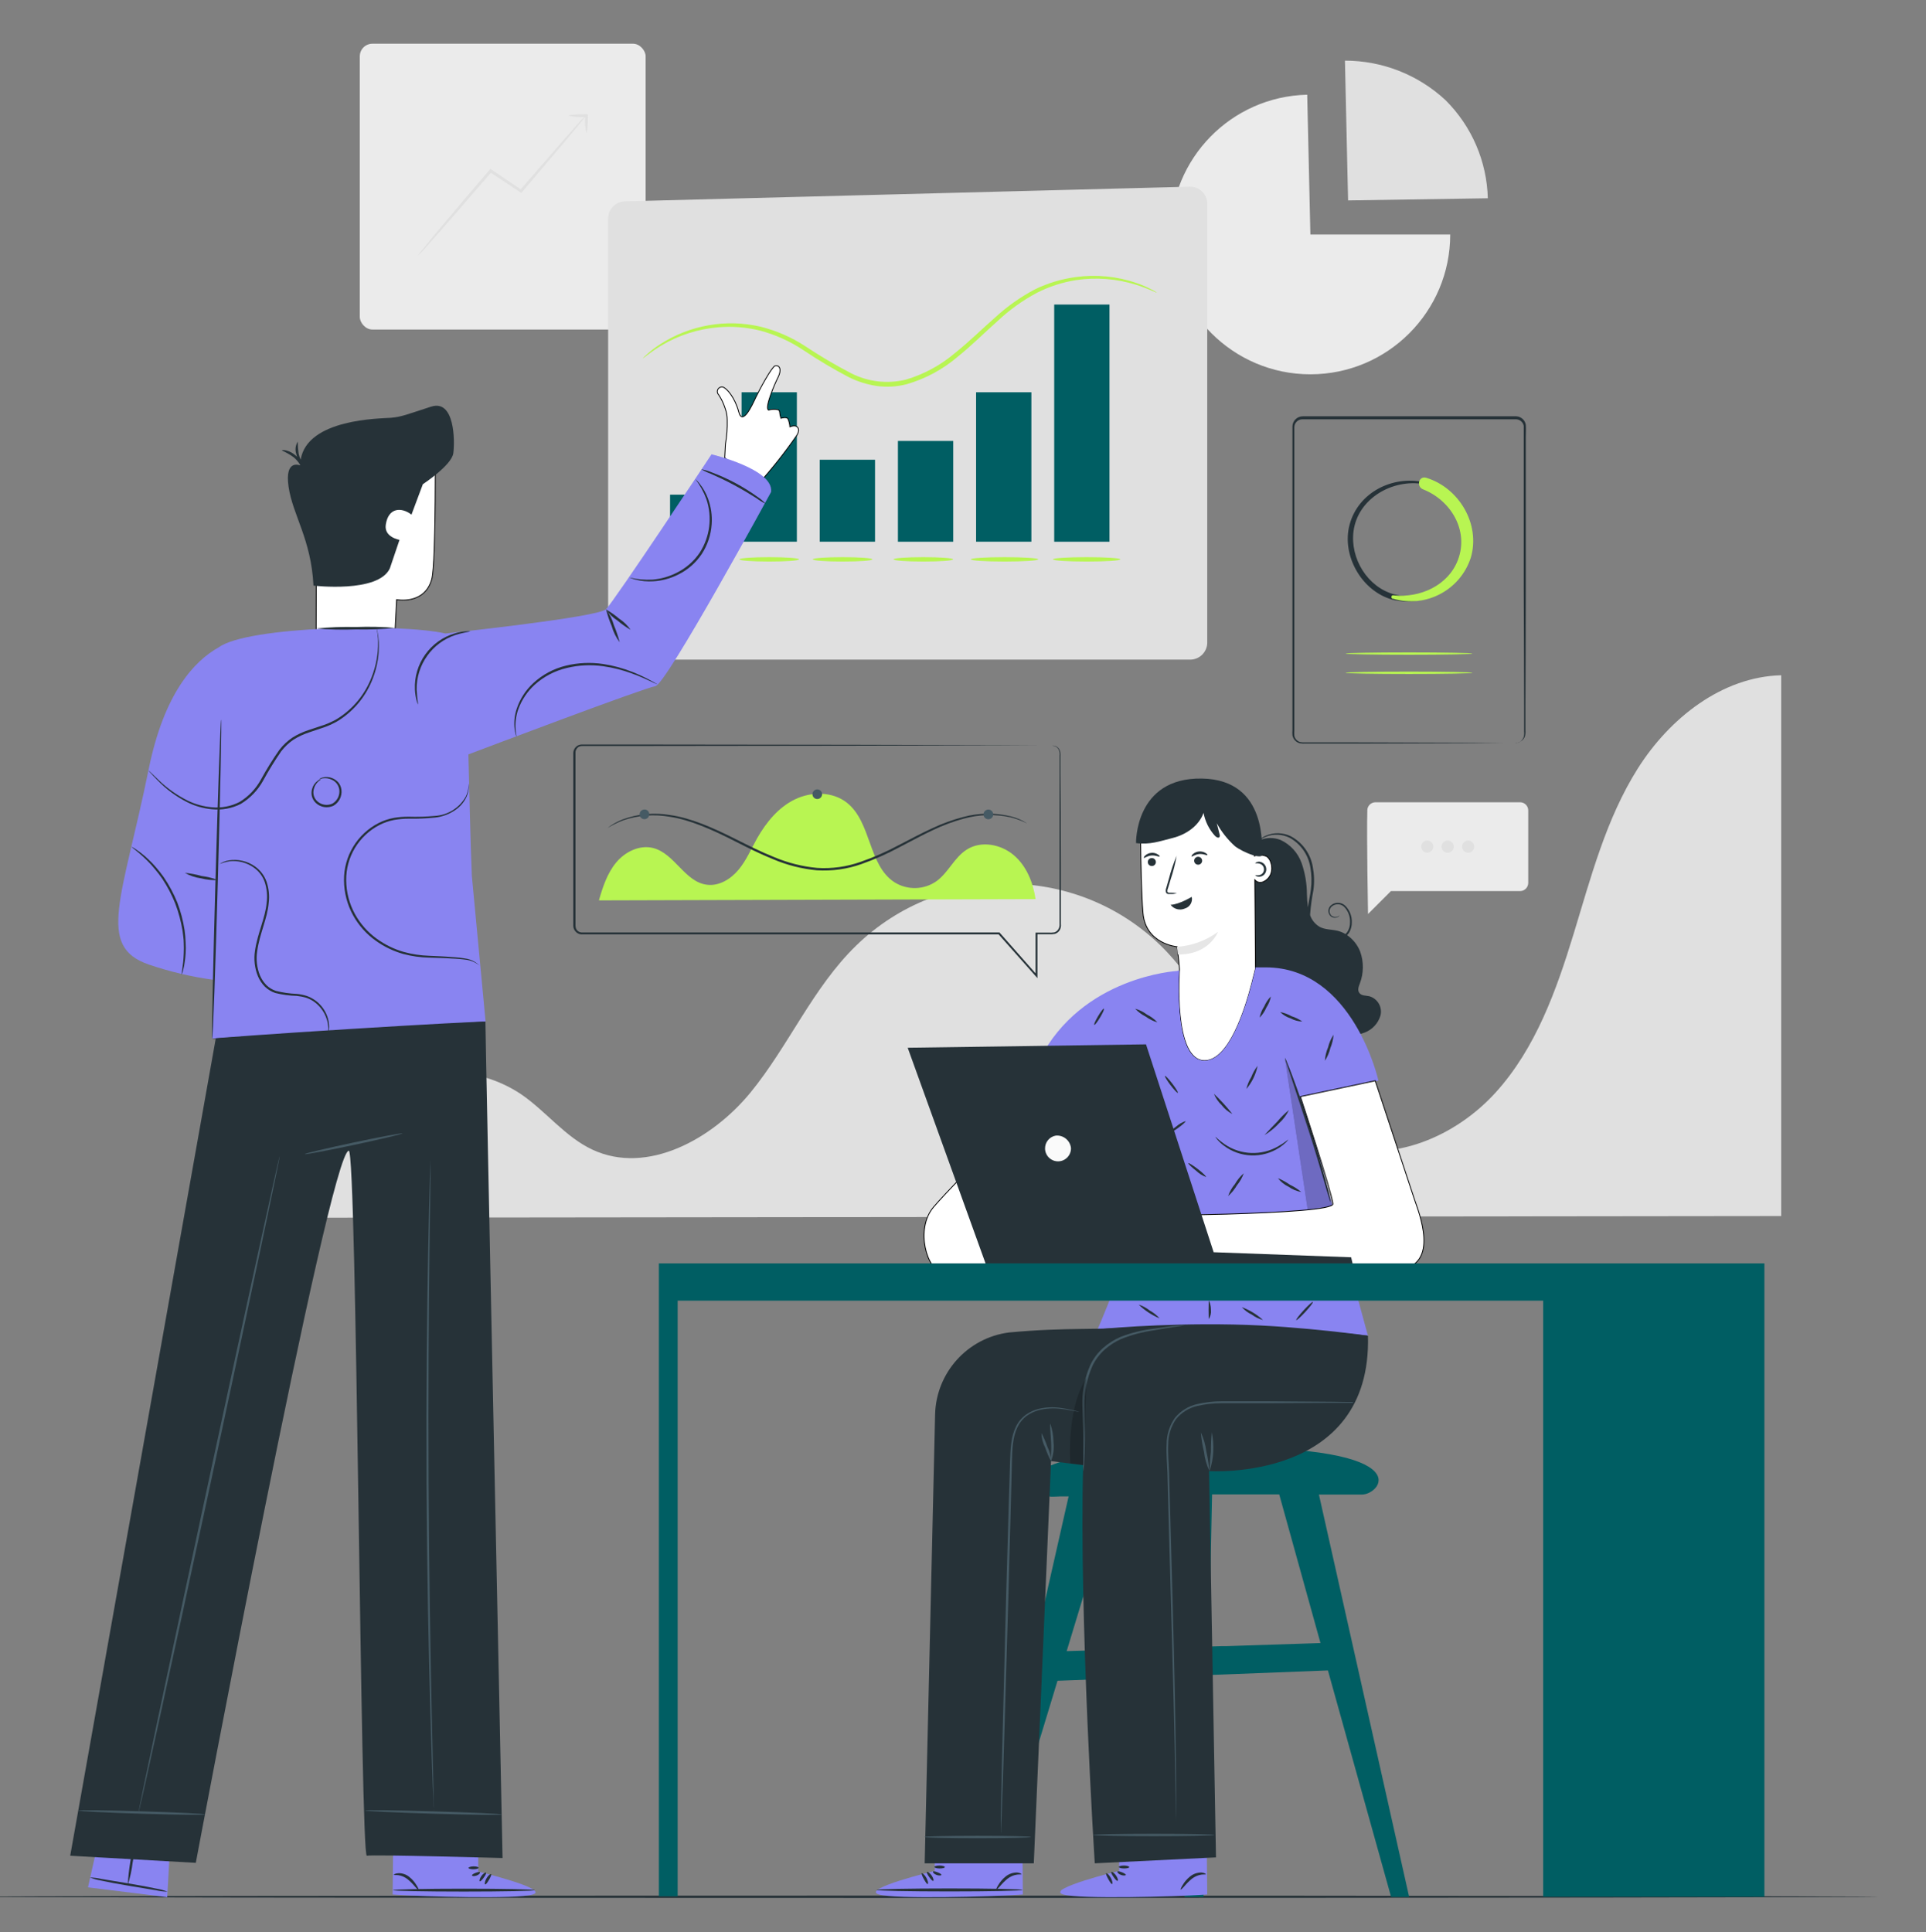 <svg xmlns="http://www.w3.org/2000/svg" id="Calque_1" viewBox="0 0 571.71 573.57"><rect x="0" y="0" width="571.71" height="573.57" fill="#808080" stroke="none"/><g id="freepik--background-complete--inject-2"><rect x="106.8" y="12.98" width="84.85" height="84.85" rx="3.74" ry="3.74" fill="#ebebeb"></rect><path d="M174.01,33.92h-.1c-2.87,0-5.2.18-5.2.41,1.52.38,3.09.52,4.66.41-.26.27-.64.67-1.12,1.2l-4.08,4.63-13.62,15.63-5.73-3.88c-1.02-.67-2.03-1.36-2.97-1.97l-.31-.19-.23.27c-6.06,7.08-11.42,13.41-15.25,17.99l-4.48,5.45c-.58.63-1.1,1.32-1.55,2.04.64-.56,1.23-1.16,1.78-1.8l4.67-5.26c3.88-4.43,9.23-10.59,15.21-17.55l2.72,1.78,6.03,4,.3.2.23-.27,13.62-16.08,3.94-4.78c.52-.63.87-1.09,1.09-1.36h.07c-.12,1.58.02,3.16.39,4.7.23,0,.41-2.27.42-5.11v-.41l-.49-.05Z" fill="#e0e0e0"></path><path d="M388.98,69.61h41.5c0,22.92-18.58,41.5-41.5,41.51-22.92,0-41.5-18.58-41.51-41.5,0-22.56,18.01-40.99,40.56-41.5l.94,41.49Z" fill="#ebebeb"></path><path d="M400.16,59.5l-.93-41.5c11.09,0,21.76,4.19,29.87,11.75,7.77,7.73,12.26,18.16,12.54,29.11l-41.49.64Z" fill="#e0e0e0"></path><path d="M405.88,240.46c-.23,7.63.2,30.88.2,30.88l6.81-6.81h38.33c1.34,0,2.42-1.1,2.42-2.44v-21.51c0-1.34-1.09-2.42-2.42-2.42h-42.91c-1.3,0-2.37,1.01-2.44,2.3Z" fill="#ebebeb"></path><path d="M425.46,251.34c0,.99-.82,1.79-1.81,1.78-.99,0-1.79-.82-1.78-1.81,0-.99.81-1.78,1.8-1.78.99,0,1.8.8,1.8,1.8,0,0,0,0,0,.01Z" fill="#e0e0e0"></path><path d="M431.53,251.34c0,1-.81,1.81-1.81,1.81-1,0-1.81-.81-1.81-1.81s.81-1.81,1.81-1.81c0,0,0,0,.01,0,.99,0,1.8.8,1.8,1.8,0,0,0,0,0,.01Z" fill="#e0e0e0"></path><path d="M437.6,251.34c0,1-.81,1.81-1.81,1.81s-1.81-.81-1.81-1.81.81-1.81,1.81-1.81h0c1,0,1.81.81,1.81,1.81Z" fill="#e0e0e0"></path><path d="M93.76,361.49c1.02-13.25,10.77-33.76,22.75-39.49,12.28-5.77,26.67-4.74,38,2.72,7.5,5.07,13.19,12.79,21.41,16.6,16.24,7.54,35.53-3.15,46.87-17.01s18.45-31.05,31.32-43.57c25.66-24.98,66.71-24.42,91.69,1.24.35.35.69.71,1.02,1.08,8.73,9.4,14.45,21.12,21.46,31.85,7.01,10.73,16.01,21.06,28.2,25.08,16.73,5.51,35.62-2.59,47.47-15.65,11.85-13.06,18-30.2,23.15-47.06,5.15-16.86,9.65-34.25,19.06-49.14,9.41-14.9,24.95-27.23,42.57-27.68v160.54l-434.97.49Z" fill="#e0e0e0"></path></g><g id="freepik--Floor--inject-2"><path d="M557.58,563.08c0,.19-127.12.35-283.91.35s-283.93-.16-283.93-.35,127.1-.35,283.93-.35,283.91.22,283.91.35Z" fill="#263238"></path></g><g id="freepik--Charts--inject-2"><path d="M449.79,220.64c.28-.04.55-.09.82-.16.77-.27,1.38-.87,1.66-1.63.17-.58.22-1.19.15-1.78v-7.64c0-8.27-.07-20.19-.12-34.9v-48.08c-.18-1.09-1.1-1.91-2.21-1.97h-63.51c-1.28,0-2.33,1.02-2.37,2.3v90.07c-.04.51-.04,1.03,0,1.54.08.46.3.89.63,1.23.32.34.74.58,1.2.69.49.07.98.1,1.47.07h14.61l34.9.12,9.53.07h3.31-3.31l-9.53.07-34.9.11h-14.61c-.54.03-1.08,0-1.61-.08-.56-.13-1.08-.42-1.47-.84-.41-.42-.68-.95-.79-1.53-.04-.54-.04-1.09,0-1.63v-90.1c.05-1.66,1.41-2.98,3.08-2.98h63.41c1.4.09,2.56,1.13,2.79,2.52.1,1.36,0,2.42,0,3.64v44.55c0,14.71-.08,26.63-.11,34.9v7.64c.05.61-.01,1.23-.19,1.82-.3.8-.96,1.42-1.78,1.66-.31.21-.67.33-1.05.34Z" fill="#263238"></path><path d="M422.66,143.16c-9.26-2.06-19.43,2.97-22.03,12.51-2.51,9.16,3.55,19.87,12.75,22.36,9.38,2.25,18.97-2.87,22.32-11.91,3.3-9.79-2.98-20.34-12.46-23.46-1.09-.37-1.53,1.36-.46,1.72,8.07,2.95,13.88,11.67,11.45,20.42-2.29,8.31-12.02,13.86-20.33,11.66-7.99-2.12-13.15-10.7-12.13-18.7,1.24-9.79,11.6-15.65,20.82-14.05.34,0,.49-.45.15-.52l-.07-.03Z" fill="#263238"></path><path d="M413.46,177.74c9.76,2.88,20.04-2.56,23.15-12.25,2.89-9.94-3.55-20.7-13.24-23.65-2.23-.68-3.04,2.61-.95,3.43,8.17,3.21,13.62,12.11,10.4,20.83-2.89,7.76-11.38,11.51-19.27,10.62-.63-.08-.71.9-.14,1.06l.04-.04Z" fill="#b8f552"></path><path d="M437.06,194.03c0,.19-8.42.35-18.82.35s-18.82-.16-18.82-.35,8.43-.35,18.82-.35,18.82.16,18.82.35Z" fill="#b8f552"></path><path d="M437.06,199.73c0,.2-8.42.35-18.82.35s-18.82-.15-18.82-.35,8.43-.35,18.82-.35,18.82.16,18.82.35Z" fill="#b8f552"></path><path d="M180.52,64.85v125.9c0,2.79,2.27,5.06,5.07,5.07h167.7c2.79,0,5.06-2.27,5.07-5.07V60.49c0-2.8-2.27-5.07-5.06-5.07-.05,0-.09,0-.14,0l-167.7,4.36c-2.74.08-4.92,2.32-4.93,5.07Z" fill="#e0e0e0"></path><path d="M343.38,86.88c0,.14-2.14-1.08-6.2-2.36-5.75-1.79-11.84-2.26-17.8-1.36-4.07.64-8.02,1.93-11.68,3.81-4.19,2.25-8.07,5.04-11.53,8.29-3.79,3.35-7.54,7.14-11.87,10.63-4.42,3.77-9.58,6.55-15.16,8.17-2.89.75-5.89.93-8.85.53-2.84-.43-5.59-1.28-8.17-2.53-4.72-2.47-9.31-5.19-13.73-8.17-3.96-2.63-8.33-4.58-12.92-5.79-4.01-.97-8.15-1.29-12.25-.94-6,.5-11.8,2.36-16.97,5.45-3.64,2.23-5.35,3.89-5.45,3.79.37-.44.78-.85,1.23-1.21,1.23-1.11,2.55-2.11,3.95-3.01,8.81-5.69,19.56-7.57,29.78-5.2,4.72,1.18,9.22,3.14,13.29,5.81,4.39,2.92,8.94,5.6,13.62,8.03,4.99,2.54,10.73,3.21,16.18,1.89,5.39-1.59,10.39-4.29,14.67-7.94,4.28-3.42,8.05-7.19,11.89-10.54,3.57-3.29,7.55-6.1,11.85-8.36,3.79-1.83,7.84-3.05,12.01-3.61,6.08-.85,12.28-.25,18.08,1.76,1.57.53,3.09,1.19,4.56,1.96.52.24,1.02.54,1.48.89Z" fill="#b8f552"></path><rect x="220.13" y="116.45" width="16.41" height="44.36" fill="#005e63"></rect><rect x="289.74" y="116.45" width="16.41" height="44.36" fill="#005e63"></rect><rect x="312.93" y="90.41" width="16.41" height="70.41" fill="#005e63"></rect><rect x="198.9" y="146.85" width="16.41" height="14.92" fill="#005e63"></rect><rect x="243.33" y="136.48" width="16.41" height="24.33" fill="#005e63"></rect><rect x="266.54" y="130.9" width="16.41" height="29.92" fill="#005e63"></rect><path d="M237.19,166.05c0,.37-3.96.65-8.86.65s-8.86-.29-8.86-.65,3.98-.65,8.86-.65,8.86.29,8.86.65Z" fill="#b8f552"></path><path d="M216.78,166.05c0,.37-3.98.65-8.86.65s-8.86-.29-8.86-.65,3.98-.65,8.86-.65,8.86.29,8.86.65Z" fill="#b8f552"></path><path d="M332.58,166.05c0,.37-4.49.65-10.02.65s-10.02-.29-10.02-.65,4.48-.65,10.02-.65,10.02.29,10.02.65Z" fill="#b8f552"></path><ellipse cx="298.18" cy="166.05" rx="10.02" ry=".65" fill="#b8f552"></ellipse><path d="M282.93,166.05c0,.37-3.96.65-8.86.65s-8.85-.29-8.85-.65,3.96-.65,8.85-.65,8.86.29,8.86.65Z" fill="#b8f552"></path><path d="M258.97,166.05c0,.37-3.98.65-8.86.65s-8.86-.29-8.86-.65,3.96-.65,8.86-.65,8.86.29,8.86.65Z" fill="#b8f552"></path><path d="M312.44,221.34h.27c.28.02.55.1.8.23.42.21.76.55.98.97.26.59.36,1.24.29,1.88,0,2.89,0,7.12.07,12.55s0,12.13.07,19.88v17.42c.08.62-.04,1.25-.33,1.8-.32.57-.86.99-1.48,1.17-.61.11-1.22.15-1.84.11h-3.57l.25-.25v13.28l-.48-.54-11.12-12.54.22.1h-124.06c-.5-.06-.97-.26-1.36-.57-.39-.33-.69-.76-.86-1.24-.07-.25-.12-.5-.12-.76v-51.31c.03-.93.55-1.77,1.36-2.22.42-.21.89-.3,1.36-.29h12.99l65.86.08,44.39.11,12.08.07h4.21-16.29l-44.39.11-65.86.08h-12.98c-.35-.02-.7.05-1.01.2-.62.32-1.03.95-1.06,1.65v50.97c-.03.41,0,.82.1,1.21.11.35.32.67.61.9.29.24.65.38,1.02.42h124.13l.08.1,11.1,12.58-.48.18v-12.81h3.87c.57.04,1.14.02,1.7-.07.5-.15.93-.49,1.2-.94.27-.47.4-1.02.35-1.57v-49.9c.09-.62,0-1.25-.23-1.82-.2-.4-.52-.73-.91-.95-.29-.13-.61-.22-.93-.25Z" fill="#263238"></path><path d="M177.78,267.29c1.14-3.99,2.48-8.06,5.13-11.25s6.97-5.32,10.99-4.29c6.36,1.63,9.42,10.1,15.92,10.89,3.59.49,7.09-1.66,9.41-4.45s3.74-6.18,5.51-9.34c2.72-4.75,6.3-9.15,11.19-11.53s11.18-2.4,15.45.97c7.33,5.77,6.3,18.52,14.11,23.61,3.88,2.44,8.85,2.3,12.58-.37,3.47-2.57,5.24-7.01,8.89-9.31,4.22-2.72,10.08-1.62,13.9,1.59,3.83,3.21,5.81,8.17,6.54,13.1" fill="#b8f552"></path><path d="M304.79,244.38c-.11-.02-.22-.06-.31-.12l-.9-.42c-1.17-.5-2.39-.91-3.62-1.23-4.59-.99-9.36-.85-13.89.41-3.12.85-6.16,1.98-9.08,3.38-3.17,1.47-6.45,3.27-9.95,5.08-3.65,1.97-7.45,3.66-11.36,5.04-4.23,1.5-8.72,2.12-13.19,1.84-4.45-.42-8.82-1.52-12.94-3.27-4.02-1.61-7.71-3.5-11.22-5.27-7-3.59-13.62-6.47-19.44-7.34-4.62-.84-9.38-.5-13.83,1.01-1.61.61-3.16,1.37-4.63,2.27.08-.08.17-.16.27-.22l.82-.59c1.08-.69,2.23-1.27,3.43-1.73,4.49-1.63,9.32-2.06,14.03-1.25,5.98.83,12.62,3.69,19.65,7.26,3.53,1.76,7.22,3.64,11.19,5.22,4.06,1.71,8.35,2.79,12.73,3.2,4.38.28,8.78-.33,12.92-1.8,3.88-1.35,7.64-3,11.26-4.94,3.51-1.81,6.81-3.58,10.02-5.04,2.96-1.4,6.04-2.51,9.2-3.34,4.6-1.24,9.45-1.3,14.08-.18,1.69.41,3.3,1.09,4.77,2.03Z" fill="#263238"></path><path d="M244.03,235.7c.04.79-.57,1.46-1.36,1.5-.79.04-1.46-.57-1.5-1.36-.04-.79.57-1.46,1.36-1.5.02,0,.04,0,.07,0,.76,0,1.39.6,1.43,1.36Z" fill="#455a64"></path><path d="M192.72,241.75c0,.79-.64,1.43-1.43,1.43-.79,0-1.43-.64-1.43-1.43,0-.79.64-1.43,1.43-1.43.75-.04,1.39.54,1.43,1.29,0,.05,0,.09,0,.14Z" fill="#455a64"></path><path d="M294.82,241.77c0,.8-.65,1.44-1.44,1.44s-1.44-.65-1.44-1.44.65-1.44,1.44-1.44h0c.8,0,1.44.65,1.44,1.44Z" fill="#455a64"></path></g><g id="freepik--character-2--inject-2"><path d="M391.52,443.68h12.76c5.95,0,18.71-15.65-50.52-13.86-45.51,1.17-48.5,7.9-46.2,11.82,1.13,1.82,3.19,2.84,5.32,2.66,1.12-.08,2.59-.1,4.33-.08l-1.09,4.79h0l-25.33,111.96,4.41-.38,18.71-61.63,35.69-1.36,2.04,65.52h5.6l1.36-65.86h.18l3.77-.14,31.63-1.23,18.75,67.24h5.36l-26.78-119.44ZM316.63,490.16l12.49-41.16,1.36-4.66h0c5.23,0,11.34-.12,17.47-.12l1.36,44.93-32.68,1.01ZM363.69,488.69h-1.36l-3.47.11.93-45.17h19.93l12.25,44.13-28.28.93Z" fill="#005e63"></path><path d="M277.48,555.39v-14.47l25.94-.16.2,21.64-1.61.12c-7.15.46-36.4,1.36-41.19-.14-5.34-1.65,16.65-6.99,16.65-6.99Z" fill="#8984f1"></path><path d="M260.22,561.05c0,.25,9.7.45,21.66.45s21.66-.2,21.66-.45-9.7-.44-21.66-.44-21.66.19-21.66.44Z" fill="#263238"></path><path d="M277.04,558.34c.22-.11,0-.87-.53-1.63s-1.23-1.16-1.36-.98.18.8.69,1.51.98,1.23,1.2,1.1Z" fill="#263238"></path><path d="M275.37,559.29c.23-.08.11-.94-.39-1.84s-1.18-1.46-1.36-1.36.14.9.61,1.73.91,1.57,1.14,1.47Z" fill="#263238"></path><path d="M295.73,560.96c.11,0,.49-.31,1.05-.95.69-.83,1.45-1.59,2.27-2.27.81-.64,1.78-1.07,2.81-1.23.79-.11,1.36,0,1.36-.11s-.44-.45-1.36-.52c-1.21,0-2.38.4-3.32,1.16-.91.72-1.67,1.61-2.25,2.61-.45.74-.65,1.24-.56,1.31Z" fill="#263238"></path><path d="M276.95,555.62c-.12.2.31.71,1.06.98s1.36.18,1.44,0-.49-.53-1.14-.78-1.24-.41-1.36-.2Z" fill="#263238"></path><path d="M277.36,554.23c0,.23.67.45,1.54.45s1.58-.18,1.57-.41-.71-.45-1.55-.46-1.53.18-1.55.42Z" fill="#263238"></path><path d="M332.21,555.39v-14.47l25.94-.16.2,21.64-1.61.12c-7.15.46-36.4,1.36-41.19-.14-5.32-1.65,16.65-6.99,16.65-6.99Z" fill="#8984f1"></path><path d="M314.96,561.05c0,.25,9.71.45,21.66.45s21.66-.2,21.66-.45-9.7-.44-21.66-.44-21.66.19-21.66.44Z" fill="#8984f1"></path><path d="M331.77,558.34c.22-.11,0-.87-.53-1.63s-1.23-1.16-1.36-.98.19.8.69,1.51.98,1.23,1.2,1.1Z" fill="#263238"></path><path d="M330.11,559.29c.23-.08.11-.94-.39-1.84s-1.18-1.46-1.36-1.36.14.9.61,1.73.93,1.57,1.14,1.47Z" fill="#263238"></path><path d="M350.47,560.96c.11,0,.49-.31,1.05-.95.69-.83,1.45-1.59,2.27-2.27.81-.64,1.78-1.07,2.81-1.23.79-.11,1.36,0,1.36-.11s-.45-.45-1.36-.52c-1.21,0-2.38.4-3.32,1.16-.91.72-1.67,1.61-2.25,2.61-.45.74-.65,1.24-.56,1.31Z" fill="#263238"></path><path d="M331.69,555.62c-.12.2.33.71,1.06.98s1.36.18,1.44,0-.49-.53-1.14-.78-1.23-.41-1.36-.2Z" fill="#263238"></path><path d="M332.1,554.23c0,.23.67.45,1.54.45s1.58-.18,1.57-.41-.71-.45-1.55-.46-1.53.18-1.55.42Z" fill="#263238"></path><path d="M406.53,295.76c-1.06-.25-2.38-.11-3.02-.99s-.18-1.92.16-2.86c1.14-3.01,1.17-6.33.1-9.37-.77-2-2.14-3.72-3.91-4.93.26-.25.48-.53.67-.84.5-.91.76-1.93.74-2.97.07-1.87-.66-3.67-2-4.97-1.21-1.1-3.05-1.1-4.26,0-.88.82-.92,2.2-.09,3.08.03.03.06.06.09.09.58.48,1.39.58,2.07.26.45-.23.52-.52.52-.52-.17.16-.36.29-.57.39-.63.22-1.33.09-1.84-.34-.71-.74-.69-1.91.05-2.62.04-.04.08-.07.12-.1,1.08-.9,2.67-.83,3.66.16,1.18,1.22,1.81,2.88,1.72,4.58.02.93-.22,1.85-.68,2.66-.18.3-.41.58-.67.82-.73-.44-1.52-.76-2.34-.97-1.76-.42-3.66-.31-5.27-1.14-1.34-.77-2.36-1.99-2.87-3.45v-.48c.19-2.37.52-4.72.97-7.05.3-2.26.24-4.56-.18-6.81-.64-3.88-3.03-7.25-6.5-9.12-2.37-1.17-5.14-1.22-7.56-.14-.64.29-1.23.68-1.74,1.16l-.29.3c-.8.4-1.51.97-2.08,1.66l-4.19,37.83,30.76,18.8c2.39-.08,4.76-.54,7.01-1.36,2.27-.87,4.01-2.75,4.68-5.09.59-2.45-.83-4.93-3.24-5.66ZM386.34,256.15c-1.09-3.02-3.34-5.47-6.25-6.81-2.01-.79-4.24-.75-6.22.11.55-.42,1.16-.77,1.8-1.03,2.34-.95,4.98-.83,7.23.33,3.26,1.85,5.5,5.09,6.07,8.8.38,2.17.43,4.38.14,6.56-.18,1.7-.65,3.42-.87,5.24-.17-1.29-.27-2.59-.3-3.89,0-3.17-.55-6.31-1.59-9.3Z" fill="#263238"></path><path d="M377.23,256.09c-.18-.72-.61-1.37-1.2-1.82-1.16-.53-2.48-.59-3.69-.16l-.07-8.69-16.91-13.75-9.11,4.72c-4.76,2.47-7.73,7.41-7.68,12.77.07,7,.25,16.49.71,21.88.79,9.26,10.16,10.02,10.16,10.02,0,0,.41,3.34.68,6.64,0,0-2.06,27.41,7.58,27.17,7.11-.18,11.89-15.11,13.9-22.97l1.08-4.32v-.41h0l-.2-25.99.29.3c.63.53,1.51.64,2.25.27,1.03-.46,1.83-1.32,2.22-2.38.36-1.06.35-2.22,0-3.28Z" fill="#fff" stroke="#000" stroke-miterlimit="10" stroke-width=".25"></path><path d="M340.72,255.93c0,.65.54,1.17,1.18,1.16,0,0,.02,0,.03,0,.65,0,1.18-.53,1.18-1.18s-.53-1.18-1.18-1.18c-.65-.02-1.19.48-1.21,1.13,0,.03,0,.06,0,.08Z" fill="#263238"></path><path d="M339.54,254.68c.15.15,1.01-.63,2.29-.72s2.25.49,2.38.31-.11-.35-.53-.63c-.57-.36-1.25-.53-1.92-.46-.67.06-1.31.33-1.81.78-.37.34-.49.65-.41.72Z" fill="#263238"></path><path d="M354.47,255.52c0,.65.53,1.18,1.19,1.18.65,0,1.18-.53,1.18-1.18,0-.65-.53-1.18-1.19-1.18-.65,0-1.18.53-1.18,1.18Z" fill="#263238"></path><path d="M353.71,254.25c.15.15,1.01-.61,2.29-.72s2.25.49,2.38.33-.11-.37-.53-.64c-1.18-.71-2.69-.59-3.73.31-.37.31-.49.65-.41.72Z" fill="#263238"></path><path d="M349.34,265.23c-.69.14-1.39.2-2.1.16-.19.03-.37.03-.56,0-.25-.05-.45-.22-.56-.45-.13-.45-.1-.93.08-1.36l.78-2.72c.59-2.32,1.36-4.6,2.3-6.81-.41,2.36-1.01,4.69-1.77,6.96l-.82,2.72c-.15.32-.2.67-.15,1.02.07.23.37.27.69.27.71-.03,1.41.04,2.1.2Z" fill="#263238"></path><path d="M353.76,266.26c.08-.1-3.69,2.27-6.29,2.34.99,1.31,2.76,1.77,4.26,1.1,1.47-.44,2.36-1.94,2.03-3.45Z" fill="#263238"></path><path d="M349.38,281.08c4.4-.29,8.62-1.84,12.17-4.45,0,0-2.61,6.88-11.91,6.71l-.26-2.26Z" fill="#e6e6e6"></path><path d="M337.22,250.28c4.08.56,7.01-.54,10.96-1.54s7.71-3.59,9.08-7.43c.47,2.54,1.64,4.9,3.38,6.81.37.41,1.08.79,1.36.34.12-.27.12-.58,0-.84l-.82-3.24c1.4,2.56,3.22,4.86,5.38,6.81,2.26,1.81,9.14,4.62,8.09,1.92-.26-.68,2.04-21.68-17.92-21.99s-19.51,19.17-19.51,19.17Z" fill="#263238"></path><path d="M372.6,256.26c-.07,0,.34-.48,1.2-.45,1.24.1,2.17,1.19,2.08,2.43-.04.56-.3,1.09-.71,1.48-.38.33-.86.53-1.36.56-.86,0-1.25-.41-1.2-.46s.49.1,1.14,0c.96-.17,1.59-1.08,1.42-2.04-.13-.72-.7-1.29-1.42-1.42-.68-.19-1.1.01-1.14-.1Z" fill="#263238"></path><path d="M405.74,321.48l3.43-.69s-7.48-33.61-33.46-33.61h-3.06v.39l-1.08,4.32c-2.02,7.86-6.81,22.79-13.9,22.97-9,.23-7.8-23.58-7.61-26.8-.23.03-.45.09-.65.18,0,0-28.25,1.57-40.85,26.35l21.79,15.92,5.32-3.21s1.74,35.05-1.25,44.59c-3.38,10.78-8.61,22.73-8.61,22.73,23.95-1.87,51.2-.79,80.24,1.89l-19.38-71.15c6.51-.35,12.94-1.65,19.06-3.88Z" fill="#8984f1"></path><path d="M382.43,338.27s-.18.31-.61.76c-.63.62-1.32,1.17-2.06,1.65-5.08,3.31-11.68,3.07-16.5-.6-.71-.52-1.36-1.13-1.93-1.8-.41-.48-.59-.78-.54-.8s.97.98,2.72,2.19c4.76,3.27,10.98,3.5,15.96.59,1.92-1.06,2.87-1.99,2.97-1.99Z" fill="#263238"></path><path d="M395.01,356.99c-.25-.54-.45-1.11-.59-1.69-.38-1.23-.84-2.72-1.36-4.63-1.17-3.91-2.72-9.31-4.66-15.24s-3.68-11.29-4.98-15.16c-.6-1.82-1.12-3.36-1.53-4.59-.23-.55-.39-1.12-.48-1.7.3.52.54,1.06.74,1.62.44,1.05,1.03,2.59,1.74,4.51,1.43,3.83,3.3,9.15,5.17,15.1,1.88,5.95,3.43,11.37,4.47,15.32.52,1.97.93,3.58,1.17,4.7.17.57.27,1.16.3,1.76Z" fill="#263238"></path><path d="M386.58,303.25c-1.22-.03-2.42-.35-3.49-.94-1.16-.37-2.22-1.01-3.09-1.87,1.18.23,2.31.64,3.36,1.23,1.14.36,2.23.89,3.21,1.58Z" fill="#263238"></path><path d="M393.28,314.9c.08-1.37.4-2.72.94-3.98.32-1.34.88-2.61,1.63-3.76-.1,1.37-.42,2.71-.95,3.98-.32,1.34-.87,2.61-1.62,3.76Z" fill="#263238"></path><path d="M369.96,323.29c.3-1.25.79-2.44,1.46-3.54.46-1.2,1.09-2.33,1.88-3.35-.52,2.54-1.66,4.91-3.34,6.89Z" fill="#263238"></path><path d="M365.73,330.67c-1.21-.63-2.27-1.53-3.1-2.61-1-.94-1.79-2.09-2.29-3.36,1.96,1.85,3.78,3.85,5.45,5.98h-.05Z" fill="#263238"></path><path d="M382.59,329.55c-.71,1.48-1.7,2.8-2.91,3.89-1.01,1.09-2.14,2.07-3.36,2.91l-1.01.61.79-.8c.19-.19.31-.27.35-.25s0,.18-.11.41l-.22-.19c.48-.57,1.69-1.76,3.05-3.19,1.03-1.24,2.18-2.38,3.42-3.4Z" fill="#263238"></path><path d="M386.25,353.86c-1.35-.23-2.63-.76-3.74-1.55-1.24-.59-2.33-1.46-3.17-2.55,1.25.51,2.43,1.16,3.53,1.93,1.22.58,2.36,1.3,3.39,2.17Z" fill="#263238"></path><path d="M369.19,348.3c-.46,1.3-1.15,2.52-2.03,3.58-.69,1.2-1.57,2.28-2.61,3.19.45-1.31,1.14-2.52,2.03-3.58.69-1.2,1.57-2.28,2.61-3.19Z" fill="#263238"></path><path d="M358,349.41c-1.06-.39-2.03-1-2.85-1.78-1.46-1.13-2.53-2.18-2.41-2.33s1.36.64,2.85,1.77,2.49,2.18,2.41,2.34Z" fill="#263238"></path><path d="M351.94,332.82c.11.16-.95,1.12-2.38,2.14s-2.72,1.72-2.72,1.55.94-1.12,2.37-2.14c.8-.7,1.73-1.23,2.74-1.55Z" fill="#263238"></path><path d="M349.63,324.42c-.15.12-1.13-.91-2.19-2.3s-1.78-2.63-1.63-2.72,1.14.93,2.19,2.31,1.8,2.6,1.63,2.71Z" fill="#263238"></path><path d="M373.9,302.09c.23-1.18.69-2.31,1.36-3.31.47-1.11,1.14-2.12,1.99-2.98-.23,1.19-.69,2.32-1.36,3.32-.46,1.11-1.14,2.12-1.99,2.97Z" fill="#263238"></path><path d="M343.57,303.51c-1.25-.37-2.43-.95-3.49-1.73-1.17-.59-2.22-1.37-3.12-2.33,1.26.35,2.44.94,3.49,1.73,1.17.58,2.23,1.37,3.12,2.33Z" fill="#263238"></path><path d="M327.68,299.43c.18.1-.33,1.27-1.12,2.59s-1.57,2.34-1.74,2.23.34-1.25,1.13-2.59,1.57-2.33,1.73-2.23Z" fill="#263238"></path><path d="M344.21,391.37c-2.31-.95-4.42-2.34-6.21-4.08,1.2.38,2.32.98,3.3,1.77,1.1.6,2.09,1.38,2.91,2.31Z" fill="#263238"></path><path d="M389.71,386.5c.15.14-.84,1.44-2.22,2.94s-2.59,2.59-2.72,2.45.84-1.44,2.22-2.94,2.59-2.59,2.72-2.45Z" fill="#263238"></path><path d="M358.79,391.61c-.05-1.82-.05-3.63,0-5.45.18,0,.67,1.16.67,2.72.11.96-.13,1.92-.67,2.72Z" fill="#263238"></path><path d="M374.88,391.86c-1.2-.32-2.32-.87-3.32-1.61-1.12-.54-2.12-1.29-2.95-2.21,2.32.86,4.45,2.15,6.28,3.81h0Z" fill="#263238"></path><path d="M406.08,396.52c-.27.03-.55.03-.82,0l-2.34-.19-8.58-.76c-7.24-.63-17.25-1.53-28.34-1.7s-21.15.07-28.4.34l-8.61.37-2.34.1c-.27.04-.55.04-.82,0l.8-.12,2.34-.22c2.02-.18,4.96-.38,8.59-.6,7.27-.41,17.32-.76,28.45-.54s21.13,1.16,28.38,1.91c3.61.39,6.54.74,8.55.99l2.33.31c.27,0,.54.05.8.12Z" fill="#263238"></path><g opacity=".2"><path d="M381.39,313.99l6.81,45.28s6.3,0,7.46-1.88l-14.27-43.4Z"></path><path d="M381.39,313.99l6.81,45.28s6.3,0,7.46-1.88l-14.27-43.4Z"></path></g><path d="M341.86,393.77c-16.03,1.24-24.78.14-42.42,1.8-12.31,1.62-21.6,11.99-21.87,24.4l-3.09,133.18h32.39l5.12-119.4,9.53,1.21c-1.23,44.72,3.45,118.19,3.45,118.19l35.98-1.76-2.06-114.68s48.38,3.28,47.17-40.16c.01-.04-38.09-4.66-64.2-2.79Z" fill="#263238"></path><path d="M351.55,393.43c-.81.18-1.63.32-2.45.41-1.58.25-3.87.59-6.67,1.1-3.29.46-6.51,1.32-9.6,2.55-1.78.79-3.43,1.84-4.89,3.13-1.55,1.39-2.81,3.07-3.7,4.96-1.63,3.72-2.42,7.76-2.31,11.82,0,3.76.14,7.18.11,10.04s-.12,5.17-.23,6.81c0,.8-.11,1.43-.16,1.84,0,.22-.04.43-.1.64-.06-.83-.06-1.65,0-2.48v-6.81c0-2.9-.16-6.29-.26-10.04-.14-4.17.65-8.31,2.33-12.13.93-1.96,2.25-3.72,3.88-5.16,1.52-1.33,3.23-2.41,5.08-3.21,3.15-1.22,6.44-2.05,9.79-2.45,2.82-.45,5.13-.72,6.73-.87.79-.07,1.36-.12,1.84-.14.21-.03.42-.03.63,0Z" fill="#455a64"></path><path d="M309.14,425.42c.7,1.31,1.29,2.68,1.76,4.08.69,1.33,1.07,2.8,1.1,4.3-.7-1.31-1.29-2.68-1.76-4.08-.7-1.33-1.08-2.8-1.1-4.3Z" fill="#455a64"></path><path d="M311.78,422.69c.61,1.75.93,3.59.94,5.45.21,1.87-.03,3.77-.71,5.53-.22,0,.15-2.48,0-5.45s-.48-5.53-.23-5.53Z" fill="#455a64"></path><path d="M356.46,425.21c.83,1.79,1.37,3.7,1.62,5.65.45,1.91.75,3.85.89,5.8-.82-1.79-1.36-3.7-1.58-5.66-.47-1.9-.78-3.84-.93-5.79Z" fill="#455a64"></path><path d="M359.7,425.18c.81,3.82.6,7.78-.63,11.49.01-1.92.14-3.84.37-5.75-.01-1.92.07-3.84.26-5.75Z" fill="#455a64"></path><path d="M306.05,545.34c0,.19-7.09.35-15.85.35s-15.85-.16-15.85-.35,7.09-.35,15.85-.35,15.85.15,15.85.35Z" fill="#455a64"></path><path d="M360.52,544.74c0,.19-8.07.35-18.03.35s-18.03-.16-18.03-.35,8.07-.35,18.03-.35,18.03.16,18.03.35Z" fill="#455a64"></path><path d="M401.78,416.46h-6.99l-19.06.1h-13.14c-2.42,0-4.82.27-7.18.82-2.48.56-4.7,1.94-6.3,3.91-1.52,2.2-2.34,4.81-2.33,7.49-.14,2.72.16,5.57.27,8.47.15,5.79.3,11.76.48,17.91.69,24.51,1.27,46.72,1.47,62.8.11,8.03.14,14.54.14,19.06v6.55c.02.15.02.31,0,.46-.02-.15-.02-.31,0-.46v-1.36c0-1.24,0-2.97-.1-5.19-.1-4.53-.22-11.03-.37-19.06-.34-16.07-.98-38.28-1.67-62.8-.16-6.13-.31-12.11-.46-17.89-.11-2.87-.39-5.72-.25-8.54,0-2.81.86-5.55,2.48-7.84,1.7-2.07,4.04-3.51,6.66-4.08,2.41-.55,4.87-.83,7.34-.82h13.14l19.06.14,5.17.08h1.36c.1.08.19.17.27.27Z" fill="#455a64"></path><path d="M317.71,434.43s-1.25-16.14,4.81-25.41l-.97,25.87-3.84-.46Z" opacity=".2"></path><path d="M320.32,419.08c-.12.02-.24.02-.35,0l-1.06-.19c-.94-.18-2.3-.45-4.08-.65-2.15-.26-4.33-.13-6.43.38-1.3.34-2.53.92-3.62,1.7-1.2.89-2.16,2.07-2.79,3.42-1.36,2.86-1.53,6.44-1.61,10.2s-.19,7.82-.3,12.06c-.23,8.5-.48,17.84-.74,27.64-.57,19.58-1.1,37.31-1.48,50.22-.22,6.37-.41,11.56-.53,15.21-.08,1.76-.14,3.15-.18,4.08,0,.44,0,.79-.07,1.08.02.12.02.25,0,.37-.02-.12-.02-.25,0-.37v-5.16c.07-3.66.18-8.84.3-15.22.33-12.91.79-30.64,1.28-50.23.29-9.8.54-19.13.79-27.63.12-4.25.25-8.29.37-12.06s.26-7.42,1.74-10.4c.68-1.42,1.71-2.64,2.98-3.57,1.14-.8,2.42-1.38,3.77-1.72,2.16-.51,4.39-.6,6.58-.27,1.78.25,3.15.57,4.08.78l1.05.27c.19.01.31.05.3.07Z" fill="#455a64"></path><path d="M317.82,316.37s-34.19,34.3-40.71,41.97c-5.57,6.55-1.93,18.9,2.72,19.43,4.66.53,80.04-.49,80.04-.49l-.99-15.41s-48.83.22-50.26-.68,28.24-30.9,28.24-30.9l-19.04-13.92Z" fill="#fff" stroke="#000" stroke-miterlimit="10" stroke-width=".25"></path><path d="M408.23,320.85s10.39,31.5,11.64,35.21c1.25,3.72,7.71,19.47-4.55,20.79s-78.02,0-78.02,0l-4.89-15.92s63.56-.16,63.25-3.55-9.65-31.84-9.65-31.84l22.22-4.7Z" fill="#fff" stroke="#000" stroke-miterlimit="10" stroke-width=".25"></path><polygon points="269.44 311.04 293.06 376.48 401.82 376.44 401.07 373.24 360.26 371.74 340.18 310.03 269.44 311.04" fill="#263238"></polygon><path d="M317.91,340.83c.04,2.13-1.65,3.89-3.77,3.93s-3.89-1.65-3.93-3.77c-.04-1.9,1.31-3.54,3.18-3.87,2.27-.21,4.28,1.45,4.52,3.72Z" fill="#fafafa"></path><polygon points="458.07 375.05 201.15 375.05 198.36 375.05 195.58 375.05 195.58 562.94 201.15 562.94 201.15 386.12 458.07 386.12 458.07 563.08 523.74 563.08 523.74 386.12 523.74 375.05 458.07 375.05" fill="#005e63"></polygon></g><g id="freepik--character-1--inject-2"><path d="M141.96,555.6v-14.07l-25.19-.16-.22,21.04,1.57.11c6.96.45,35.4,1.36,40.03-.12,5.22-1.61-16.19-6.79-16.19-6.79Z" fill="#8984f1"></path><path d="M158.75,561.12c0,.23-9.42.42-21.05.42s-21.05-.19-21.05-.42,9.42-.44,21.05-.44,21.05.19,21.05.44Z" fill="#263238"></path><path d="M142.41,558.48c-.2-.11,0-.86.5-1.58s1.21-1.13,1.36-.97-.18.79-.68,1.47-.98,1.18-1.18,1.08Z" fill="#263238"></path><path d="M144.01,559.4c-.22-.08-.11-.91.39-1.78s1.14-1.36,1.36-1.27-.12.86-.59,1.67-.89,1.46-1.17,1.38Z" fill="#263238"></path><path d="M124.23,561.02c-.1.07-.48-.3-1.02-.93-.66-.81-1.4-1.54-2.21-2.21-.79-.63-1.73-1.04-2.72-1.2-.78-.11-1.27,0-1.36-.11s.42-.44,1.36-.49c1.17-.03,2.32.37,3.23,1.12.88.7,1.61,1.56,2.18,2.53.45.72.64,1.21.54,1.28Z" fill="#263238"></path><path d="M142.48,555.84c.14.2-.3.68-1.02.95s-1.36.16-1.36-.07.48-.5,1.1-.74,1.16-.35,1.28-.15Z" fill="#263238"></path><path d="M142.08,554.47c0,.23-.64.44-1.5.45s-1.53-.18-1.51-.41.69-.44,1.51-.45,1.48.18,1.5.41Z" fill="#263238"></path><path d="M215.11,136.1l.23-4.26c.41-2.36.59-4.75.53-7.15,0-1.19-.22-2.37-.63-3.49-.45-1.41-1.09-2.76-1.91-4-.53-.53-.53-1.4,0-1.93.31-.31.76-.45,1.19-.38,1.2.31,3.65,3.16,4.77,7.41s3.98-2.04,5.05-4.32,4.78-9.15,5.73-9.37c1.36-.33,2.03,1.13.89,3.38s-4.08,9.22-2.83,9.74c.89-.24,1.82-.28,2.72-.12.29.06.51.3.56.6.05.67.19,1.33.39,1.96,0,0,1.69-.54,2.11.18.31.75.5,1.55.56,2.36,0,0,1.28-.56,1.96-.12,1.46.95-.12,2.95-.12,2.95-3.47,5-7.26,9.77-11.34,14.28l-9.9-7.97" fill="#fff" stroke="#000" stroke-miterlimit="10" stroke-width=".25"></path><path d="M93.99,135.82l-.16,54.32,23.24,1.08.67-13.21s8.28,1.65,10.42-6.05c1.36-4.9,1.02-42.85,1.02-42.85l-35.19,6.71Z" fill="#fff" stroke="#000" stroke-miterlimit="10" stroke-width=".25"></path><path d="M127.96,120.72c-7.09,2.29-8.8,3.06-11.98,3.31s-24.76.27-26.73,12.43c-.27-.57-.47-1.17-.61-1.78-.16-1.19-.25-2.39-.26-3.59-.69,1.13-.85,2.5-.42,3.76.05.26.13.52.23.78-.15-.14-.29-.29-.45-.42-.78-.69-1.71-1.2-2.72-1.47-.78-.19-1.28-.15-1.36,0,1.27.55,2.47,1.24,3.58,2.06.72.63,1.34,1.36,1.84,2.18v.16c0,.05-4.64-2.04-3.42,6.37s6.71,15.56,7.39,29.34c0,0,19.24,2.29,22.67-5.11l2.87-8.48s-4.63-.76-4.08-4.48c.75-5.16,4.68-5.28,7.63-3l3.38-9.04s8.55-5.61,9.04-9.19.44-16.12-6.59-13.82Z" fill="#263238"></path><polygon points="29.53 545.09 26.12 560.29 49.64 563.2 50.48 548.14 29.53 545.09" fill="#8984f1"></polygon><path d="M40.15,545.84c-.01,2.34-.27,4.68-.76,6.97-.27,2.31-.76,4.59-1.48,6.81.28-4.68,1.04-9.31,2.25-13.83v.05Z" fill="#263238"></path><path d="M49.73,561.58c-1.15-.04-2.28-.18-3.4-.42l-8.17-1.36c-3.2-.53-6.07-1.06-8.17-1.53-1.13-.19-2.24-.49-3.31-.91,1.15.02,2.29.16,3.4.42l8.17,1.36c3.19.53,6.07,1.06,8.17,1.53,1.13.17,2.25.48,3.31.91Z" fill="#263238"></path><path d="M64.41,306.24l-43.57,244.66,37.28,2.11s39.6-210.89,45.41-211.41c2.44-.23,3.42,209.7,5.36,209.3,1.95-.39,40.29.68,40.29.68,0,0-5.19-248.45-5.09-248.45l-79.68,3.1Z" fill="#263238"></path><path d="M119.49,336.46c0,.19-6.43,1.73-14.43,3.43-8.01,1.7-14.54,2.93-14.58,2.72s6.43-1.73,14.43-3.43,14.54-2.91,14.58-2.72Z" fill="#455a64"></path><path d="M60.89,538.65c0,.2-8.43.1-18.82-.22-10.39-.31-18.8-.75-18.8-.94s8.43-.1,18.82.22,18.8.72,18.8.94Z" fill="#455a64"></path><path d="M148.94,538.68c0,.19-9.11.08-20.32-.26-11.21-.34-20.3-.76-20.3-.95s9.1-.08,20.32.25c11.22.33,20.3.72,20.3.97Z" fill="#455a64"></path><path d="M83.03,343.24c.19,0-9.03,43.68-20.6,97.47-11.57,53.79-21.11,97.37-21.3,97.33s9.03-43.67,20.6-97.48,21.09-97.36,21.3-97.32Z" fill="#455a64"></path><path d="M128.79,538.07c-.02-.17-.02-.34,0-.5,0-.37,0-.86-.08-1.48,0-1.36-.14-3.25-.25-5.71-.2-4.94-.44-12.12-.69-20.98-.52-17.7-1.03-42.21-1.16-69.25-.12-27.04.14-51.54.49-69.27.16-8.86.34-16.03.5-20.98.08-2.45.14-4.36.19-5.71v-1.48c-.02-.17-.02-.34,0-.5.02.17.02.34,0,.5v7.19c-.07,5-.16,12.16-.29,21-.22,17.7-.41,42.21-.27,69.25.14,27.04.56,51.53.94,69.25.2,8.82.37,15.99.49,20.98,0,2.44.08,4.36.11,5.71v1.48c.03.17.03.34.01.5Z" fill="#455a64"></path><path d="M211.2,134.88s-28.87,43.57-31.32,45.98-47.66,7.2-47.66,7.2c-13.89-3.13-58.77-2.1-67.24,4.08h0c-7.34,4.08-16.24,13.62-20.83,36.12-7.83,38.51-15.66,52.7,0,58.07,6.26,2.13,12.71,3.66,19.27,4.55l-.44,17.43,81.16-5.05-4.08-43.27c-.49-12.16-.72-24.82-1.02-36.04,5.08-1.92,52.27-19.78,55.51-20.25s34.33-57.64,34.33-57.64c.93-6.79-17.67-11.19-17.67-11.19Z" fill="#8984f1"></path><path d="M65.65,213.68c.19,0-.25,21.21-.97,47.36-.72,26.14-1.48,47.34-1.69,47.34s.25-21.21.98-47.36c.74-26.14,1.48-47.34,1.67-47.34Z" fill="#263238"></path><path d="M183.95,190.67c-1.08-1.43-1.89-3.05-2.37-4.78-.7-1.63-1.26-3.31-1.69-5.02,1.08,1.43,1.87,3.05,2.36,4.78.69,1.63,1.25,3.31,1.7,5.02Z" fill="#263238"></path><path d="M187.19,186.96c-1.38-.78-2.67-1.69-3.87-2.72-1.36-.86-2.52-1.99-3.43-3.32,1.37.78,2.67,1.69,3.87,2.72,1.35.87,2.51,2,3.43,3.32Z" fill="#263238"></path><path d="M227.25,149.54c-.96-.46-1.87-1.01-2.72-1.65-1.66-1.05-3.96-2.46-6.6-3.88s-5.09-2.55-6.89-3.34c-1-.36-1.97-.82-2.89-1.36,1.06.17,2.09.48,3.08.9,4.85,1.81,9.42,4.26,13.62,7.28.89.58,1.7,1.26,2.41,2.04Z" fill="#263238"></path><path d="M64.68,261.24c-1.69.1-3.39-.07-5.02-.5-1.69-.23-3.31-.78-4.79-1.62,1.67.16,3.33.47,4.94.93,1.67.21,3.3.61,4.87,1.2Z" fill="#263238"></path><path d="M139.64,187.45c-1.47.25-2.93.59-4.36,1.02-7.01,2.29-11.71,8.88-11.6,16.26.07,1.49.22,2.98.45,4.45-.21-.35-.36-.74-.44-1.14-.3-1.07-.47-2.18-.52-3.3-.38-7.68,4.57-14.62,11.96-16.75,1.07-.32,2.17-.52,3.28-.6.41-.06.82-.04,1.23.05Z" fill="#263238"></path><path d="M144.15,303.33c0,.2-18.15,1.48-40.55,2.87s-40.59,2.37-40.6,2.18,18.15-1.48,40.56-2.89c22.41-1.4,40.58-2.36,40.59-2.17Z" fill="#263238"></path><path d="M111.82,186.59c.12.33.2.66.25,1.01,0,.34.16.75.22,1.24s.1,1.08.16,1.72c.16,3.68-.44,7.35-1.76,10.78-1.93,5.15-5.48,9.55-10.12,12.51-.66.42-1.35.79-2.07,1.12-.72.35-1.45.65-2.21.91-1.51.54-3.08,1.01-4.63,1.57-1.58.52-3.08,1.22-4.49,2.1-1.41.95-2.65,2.13-3.69,3.47-1.94,2.8-3.73,5.71-5.36,8.7-1.57,2.86-3.86,5.26-6.66,6.94-2.64,1.34-5.62,1.88-8.56,1.57-2.54-.23-5.02-.94-7.3-2.08-3.28-1.66-6.26-3.85-8.81-6.5-.91-.91-1.59-1.65-2.04-2.14-.25-.24-.48-.51-.67-.8.27.22.52.45.76.69l2.14,2.06c2.59,2.53,5.57,4.64,8.81,6.25,2.24,1.08,4.66,1.74,7.14,1.95,2.82.26,5.65-.29,8.17-1.58,2.69-1.63,4.89-3.96,6.39-6.73,1.65-3.02,3.47-5.95,5.45-8.77,1.09-1.41,2.39-2.63,3.87-3.62,1.45-.91,3.01-1.64,4.64-2.18l4.63-1.54c.74-.25,1.46-.55,2.17-.89.69-.3,1.36-.65,2-1.06,4.56-2.87,8.07-7.13,10.02-12.15,1.35-3.36,2.01-6.96,1.95-10.58,0-.64,0-1.2-.08-1.7s-.12-.91-.16-1.24c-.08-.34-.12-.69-.14-1.03Z" fill="#263238"></path><path d="M142.56,286.72s-.31-.22-.91-.59c-.86-.55-1.81-.94-2.81-1.14-1.61-.24-3.22-.39-4.85-.44-1.89-.15-4.08-.16-6.47-.26-2.64-.04-5.26-.41-7.82-1.09-2.93-.83-5.69-2.16-8.17-3.94-2.76-1.96-5.04-4.52-6.69-7.48-1.76-3.18-2.7-6.75-2.72-10.39-.11-7.2,3.9-13.83,10.32-17.09,1.42-.71,2.92-1.21,4.48-1.5,1.45-.24,2.92-.36,4.4-.35,2.6.08,5.21,0,7.8-.23,3.8-.24,7.22-2.38,9.11-5.68.46-.91.74-1.9.84-2.91.08-.69.08-1.08.11-1.08.02.09.02.18,0,.27v.82c-.06,1.05-.31,2.07-.75,3.02-.72,1.51-1.82,2.8-3.19,3.74-1.8,1.27-3.9,2.06-6.09,2.3-2.61.27-5.24.38-7.87.33-1.44,0-2.88.13-4.3.38-1.49.29-2.93.78-4.29,1.47-6.17,3.16-10.02,9.54-9.93,16.48.03,3.52.94,6.98,2.64,10.06,1.59,2.87,3.79,5.35,6.45,7.27,2.41,1.74,5.1,3.06,7.95,3.89,2.5.7,5.08,1.08,7.68,1.16,2.4.12,4.58.18,6.48.37,1.64.07,3.26.26,4.87.56,1.02.26,1.98.72,2.82,1.36.22.16.44.32.64.5.09.04.16.1.23.16Z" fill="#263238"></path><path d="M97.46,306.65c.04-.97-.02-1.95-.16-2.91-.51-2.61-2.01-4.93-4.19-6.45-.72-.48-1.5-.86-2.31-1.13-.89-.25-1.8-.42-2.72-.52-2.15-.05-4.29-.34-6.37-.86-1.15-.38-2.19-1.02-3.06-1.85-.88-.88-1.58-1.93-2.07-3.08-.99-2.41-1.29-5.04-.89-7.61.76-5.24,3.06-9.75,3.46-14.19.28-2.07.09-4.18-.56-6.17-.59-1.71-1.69-3.2-3.16-4.26-2.15-1.57-4.82-2.26-7.46-1.92-.96.18-1.89.44-2.81.79.82-.54,1.75-.91,2.72-1.06,2.73-.46,5.54.18,7.8,1.78,1.57,1.11,2.77,2.67,3.42,4.48.7,2.06.93,4.26.65,6.43-.39,4.59-2.72,9.15-3.4,14.22-.39,2.44-.11,4.95.82,7.24.46,1.07,1.1,2.04,1.91,2.87.79.77,1.75,1.35,2.79,1.7,2.04.52,4.13.82,6.24.9.98.1,1.95.3,2.89.59,3.55,1.23,6.11,4.34,6.62,8.06.1.73.1,1.47,0,2.21-.02.25-.07.5-.14.75Z" fill="#263238"></path><path d="M94.74,231.31s.29-.3.97-.5c.98-.25,2.01-.18,2.94.2.65.27,1.24.68,1.72,1.2.54.62.88,1.39.98,2.21.25,1.92-.68,3.8-2.36,4.77-1.75.83-3.83.51-5.24-.82-.6-.57-1.02-1.3-1.2-2.11-.14-.7-.1-1.42.1-2.1.27-.98.87-1.83,1.7-2.41.28-.24.63-.38.99-.41,0,0-.33.2-.83.63-.68.61-1.16,1.42-1.36,2.31-.36,1.31.05,2.7,1.06,3.61,1.22,1.1,2.98,1.36,4.47.67,1.43-.84,2.23-2.44,2.04-4.08-.16-1.34-1.02-2.49-2.26-3.02-.85-.41-1.8-.54-2.72-.39-.63.14-.97.31-.99.26Z" fill="#263238"></path><path d="M53.91,289.36c-.15,0,.49-2.4.64-6.29.05-1.06.05-2.12,0-3.17,0-1.14-.22-2.36-.37-3.64-.45-2.75-1.18-5.45-2.17-8.06-1.03-2.59-2.33-5.06-3.87-7.38-.69-1-1.43-1.96-2.22-2.89-.67-.83-1.38-1.62-2.14-2.37-2.72-2.72-4.82-4.08-4.72-4.18.52.24,1.01.54,1.46.89.56.36,1.11.76,1.62,1.18.7.55,1.37,1.13,2,1.76.79.73,1.54,1.52,2.23,2.34.81.94,1.58,1.91,2.29,2.93,1.59,2.35,2.93,4.86,3.99,7.49,1,2.64,1.72,5.38,2.14,8.17.17,1.23.28,2.46.31,3.7.07,1.07.07,2.15,0,3.23-.05.88-.15,1.77-.29,2.64-.08.67-.21,1.33-.38,1.97-.11.58-.29,1.14-.53,1.67Z" fill="#263238"></path><path d="M195.2,203.17c-.7-.25-1.38-.55-2.03-.9-1.29-.6-3.16-1.46-5.56-2.33-2.78-1.03-5.67-1.76-8.61-2.17-3.59-.51-7.24-.33-10.76.53-3.55.83-6.83,2.54-9.53,4.98-2.18,1.99-3.85,4.48-4.86,7.26-.66,1.88-.94,3.87-.82,5.86.11,1.36.33,2.18.26,2.19s-.1-.18-.2-.54c-.15-.53-.25-1.07-.33-1.62-.24-2.04-.03-4.1.63-6.05.96-2.9,2.65-5.5,4.89-7.57,2.74-2.54,6.09-4.33,9.72-5.2,3.61-.88,7.36-1.04,11.03-.49,2.98.45,5.89,1.24,8.69,2.36,1.87.74,3.69,1.59,5.45,2.55.63.34,1.12.61,1.43.82.22.07.42.18.6.33Z" fill="#263238"></path><path d="M206.35,142.19s.14.1.37.33c.34.32.65.67.94,1.03,1.08,1.35,1.93,2.87,2.52,4.49.89,2.42,1.26,5,1.08,7.57-.21,3.16-1.23,6.21-2.95,8.86-1.77,2.64-4.21,4.76-7.07,6.14-2.3,1.15-4.81,1.82-7.38,1.96-1.73.11-3.46-.05-5.13-.48-.46-.11-.92-.25-1.36-.42-.3-.11-.45-.18-.44-.2,2.23.53,4.52.73,6.81.6,2.49-.21,4.91-.9,7.14-2.04,2.74-1.36,5.09-3.4,6.81-5.94,3.06-4.73,3.79-10.59,1.99-15.92-.79-2.15-1.91-4.17-3.31-5.99Z" fill="#263238"></path><path d="M117.45,186.4c-3.93.39-7.88.54-11.83.45-3.95.15-7.9.06-11.83-.26,3.93-.39,7.88-.54,11.83-.45,3.95-.15,7.9-.06,11.83.26Z" fill="#263238"></path></g></svg>